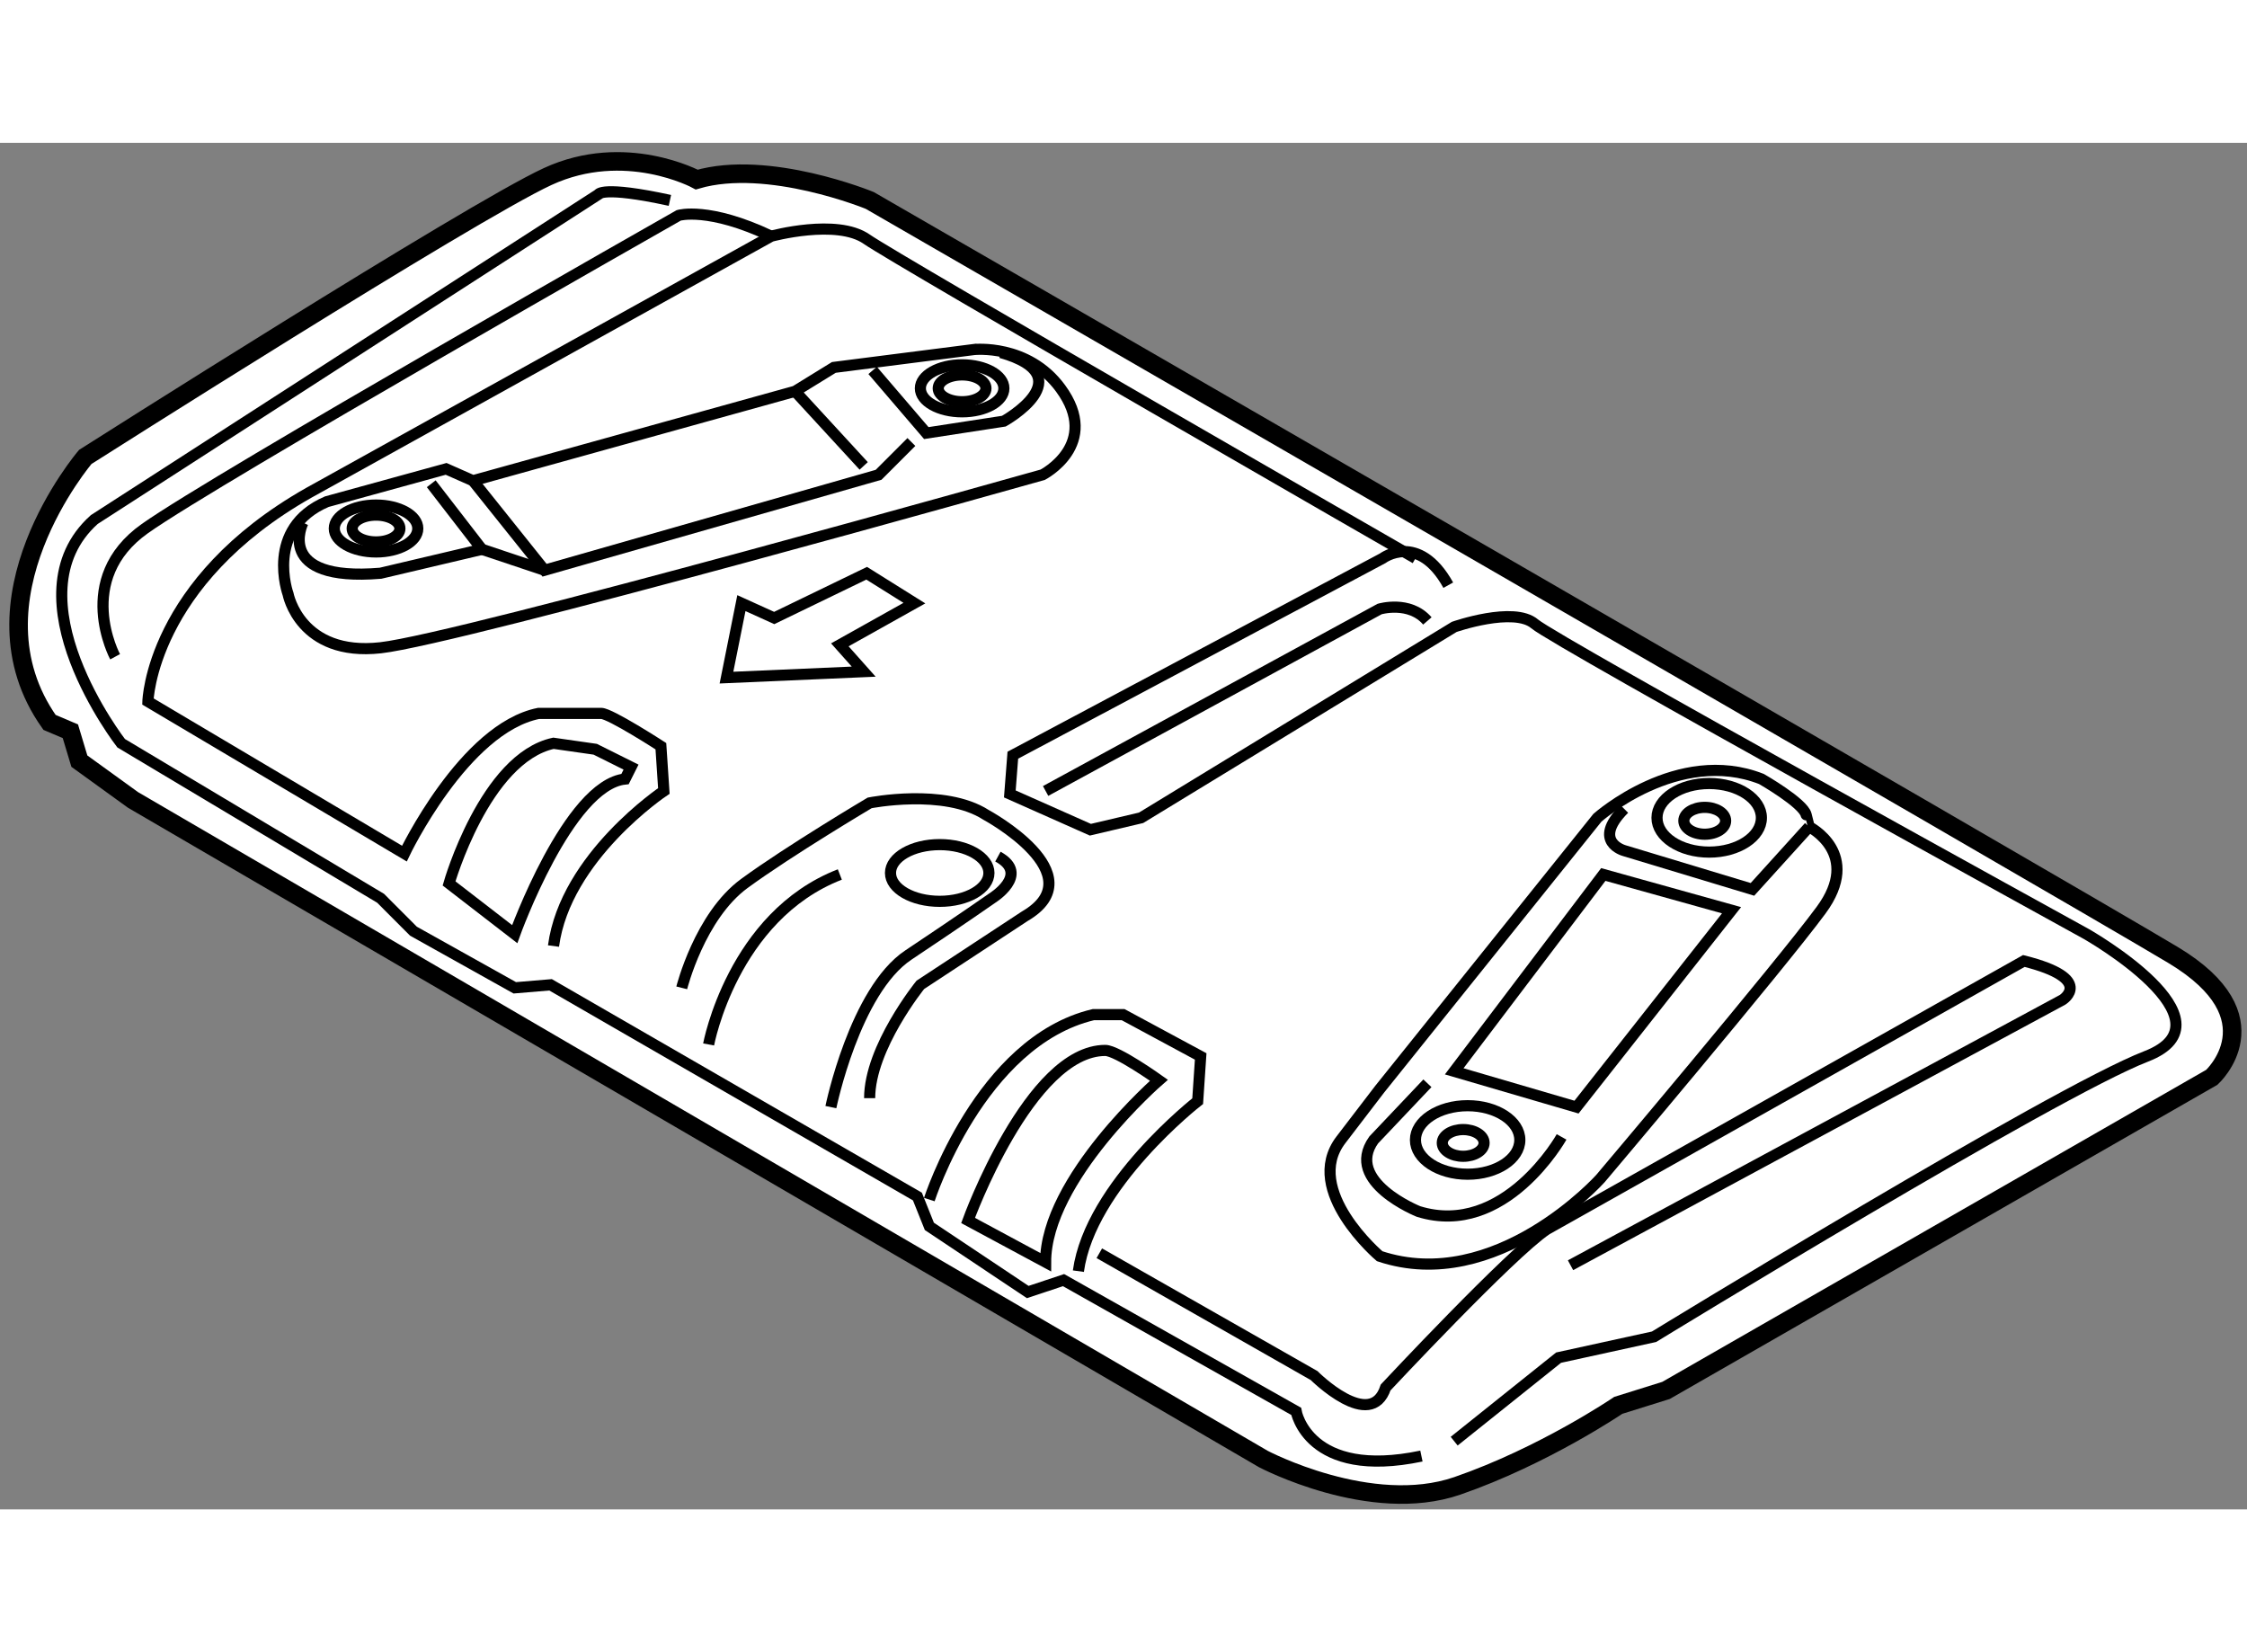 <?xml version="1.0" encoding="utf-8"?>
<!-- Generator: Adobe Illustrator 15.1.0, SVG Export Plug-In . SVG Version: 6.00 Build 0)  -->
<!DOCTYPE svg PUBLIC "-//W3C//DTD SVG 1.1//EN" "http://www.w3.org/Graphics/SVG/1.1/DTD/svg11.dtd">
<svg version="1.1" xmlns="http://www.w3.org/2000/svg" xmlns:xlink="http://www.w3.org/1999/xlink" x="0px" y="0px" width="244.8px"
	 height="180px" viewBox="9.143 140.199 60.537 36.817" enable-background="new 0 0 244.8 180" xml:space="preserve">
	
<rect x="9.143" y="140.199" width="60.537" height="36.817" fill="#808080" stroke="none"/>
	
<g><path fill="#FFFFFF" stroke="#000000" stroke-width="0.5" d="M12.726,157.902l30.454,17.757c0,0,2.892,1.526,5.222,0.724
				c2.33-0.804,4.339-2.17,4.339-2.17l1.286-0.402l14.705-8.436c0,0,1.767-1.607-1.044-3.295
				c-2.813-1.688-35.114-20.329-35.114-20.329s-2.732-1.125-4.66-0.562c0,0-1.928-1.046-4.018-0.081
				c-2.089,0.964-12.455,7.553-12.455,7.553s-3.294,3.857-0.964,7.152l0.562,0.239l0.242,0.805L12.726,157.902z"></path><path fill="none" stroke="#000000" stroke-width="0.3" d="M47.438,175.579c-3.054,0.642-3.375-1.205-3.375-1.205l-6.267-3.535
				l-0.964,0.321l-2.651-1.769l-0.322-0.804l-9.883-5.704l-0.964,0.081l-2.731-1.526l-0.884-0.886l-6.991-4.178
				c0,0-3.054-3.937-0.723-6.026l13.579-8.758c0,0,0.081-0.242,1.929,0.16"></path><path fill="none" stroke="#000000" stroke-width="0.3" d="M24.055,161.839c0.321-2.41,2.973-4.178,2.973-4.178l-0.08-1.206
				c0,0-1.366-0.884-1.607-0.884c-0.241,0-1.687,0-1.687,0c-2.009,0.402-3.616,3.777-3.616,3.777l-6.91-4.098
				c0,0,0.081-3.215,4.339-5.625l12.454-6.91c0,0,1.768-0.483,2.572,0.08c0.803,0.562,14.785,8.598,14.785,8.598"></path><path fill="none" stroke="#000000" stroke-width="0.3" d="M27.51,162.965c0,0,0.482-1.93,1.688-2.813s3.375-2.17,3.375-2.17
				s2.009-0.401,3.134,0.322c0,0,2.974,1.607,1.044,2.732l-2.813,1.848c0,0-1.366,1.687-1.366,3.053"></path><path fill="none" stroke="#000000" stroke-width="0.3" d="M34.18,168.669c0,0,1.366-4.259,4.419-4.982h0.803l2.089,1.126
				l-0.081,1.205c0,0-2.893,2.25-3.214,4.58"></path><path fill="none" stroke="#000000" stroke-width="0.3" d="M37.313,170.356c0-2.25,3.053-4.901,3.053-4.901
				s-1.125-0.804-1.446-0.804c-2.035,0-3.696,4.581-3.696,4.581L37.313,170.356z"></path><path fill="none" stroke="#000000" stroke-width="0.3" d="M28.234,164.49c0,0,0.642-3.455,3.535-4.579"></path><ellipse fill="none" stroke="#000000" stroke-width="0.3" cx="34.46" cy="159.87" rx="1.326" ry="0.764"></ellipse><path fill="none" stroke="#000000" stroke-width="0.3" d="M31.528,166.178c0,0,0.643-3.133,2.089-4.098
				c1.446-0.964,2.25-1.527,2.25-1.527s1.044-0.642,0.161-1.124"></path><path fill="none" stroke="#000000" stroke-width="0.3" d="M23.01,161.518c0,0,1.446-4.018,2.973-4.179l0.161-0.321l-0.965-0.481
				l-1.125-0.161c-1.848,0.401-2.813,3.776-2.813,3.776L23.01,161.518z"></path><path fill="none" stroke="#000000" stroke-width="0.3" d="M48.161,152.117c-0.804-1.447-1.768-0.724-1.768-0.724l-9.963,5.304
				l-0.081,1.044l2.17,0.964l1.366-0.321l8.436-5.143c0,0,1.607-0.563,2.17-0.08c0.563,0.481,14.865,8.356,14.865,8.356
				s4.098,2.331,1.607,3.295c-2.491,0.963-13.258,7.553-13.258,7.553l-2.572,0.563l-2.813,2.25"></path><path fill="none" stroke="#000000" stroke-width="0.3" d="M37.313,157.661l8.999-4.902c0,0,0.803-0.239,1.286,0.321"></path><path fill="none" stroke="#000000" stroke-width="0.3" d="M51.455,170.438l13.258-7.152c0,0,0.884-0.562-1.045-1.045
				l-12.855,7.232c-0.964,0.644-4.339,4.258-4.339,4.258c-0.402,1.206-1.928-0.321-1.928-0.321l-5.786-3.295"></path><polygon fill="none" stroke="#000000" stroke-width="0.3" points="30.001,153.001 32.492,151.795 33.778,152.6 31.769,153.724 
				32.412,154.446 28.715,154.607 29.117,152.6 		"></polygon><path fill="none" stroke="#000000" stroke-width="0.3" d="M12.244,154.045c0,0-1.125-2.09,0.803-3.454
				c1.929-1.367,14.383-8.438,14.383-8.438s0.804-0.24,2.491,0.563"></path><path fill="none" stroke="#000000" stroke-width="0.3" d="M37.715,146.813c1.109,1.512-0.482,2.329-0.482,2.329
				s-15.668,4.419-17.838,4.661c-2.17,0.241-2.491-1.446-2.491-1.446s-0.643-1.767,1.044-2.49l3.214-0.884l0.724,0.32l8.678-2.41
				l1.044-0.643l3.776-0.482C35.385,145.769,36.831,145.607,37.715,146.813z"></path><path fill="none" stroke="#000000" stroke-width="0.3" d="M32.653,146.331l1.446,1.688l2.089-0.321c0,0,2.169-1.204-0.08-1.849"></path><path fill="none" stroke="#000000" stroke-width="0.3" d="M17.306,150.429c0,0-0.804,1.607,2.089,1.366l2.732-0.644l-1.366-1.767"></path><polyline fill="none" stroke="#000000" stroke-width="0.3" points="21.886,149.304 23.814,151.714 32.813,149.143 33.697,148.259 
						"></polyline><line fill="none" stroke="#000000" stroke-width="0.3" x1="30.564" y1="146.894" x2="32.412" y2="148.903"></line><ellipse fill="none" stroke="#000000" stroke-width="0.3" cx="35.063" cy="146.813" rx="0.643" ry="0.361"></ellipse><ellipse fill="none" stroke="#000000" stroke-width="0.3" cx="35.064" cy="146.813" rx="1.125" ry="0.633"></ellipse><ellipse fill="none" stroke="#000000" stroke-width="0.3" cx="19.274" cy="150.59" rx="0.643" ry="0.361"></ellipse><ellipse fill="none" stroke="#000000" stroke-width="0.3" cx="19.274" cy="150.59" rx="1.125" ry="0.632"></ellipse><line fill="none" stroke="#000000" stroke-width="0.3" x1="22.127" y1="151.151" x2="23.814" y2="151.714"></line><path fill="none" stroke="#000000" stroke-width="0.3" d="M46.313,165.696l5.866-7.313c0,0,2.169-1.929,4.419-1.045
				c0,0,1.125,0.643,1.205,0.965s0.081,0.322,0.081,0.322s1.446,0.722,0.321,2.248c-1.125,1.527-5.946,7.232-5.946,7.232
				s-2.812,3.134-5.946,2.09c0,0-2.089-1.768-1.045-3.134L46.313,165.696z"></path><ellipse fill="none" stroke="#000000" stroke-width="0.3" cx="55.191" cy="158.384" rx="1.406" ry="0.924"></ellipse><ellipse fill="none" stroke="#000000" stroke-width="0.3" cx="55.071" cy="158.464" rx="0.563" ry="0.362"></ellipse><ellipse fill="none" stroke="#000000" stroke-width="0.3" cx="48.683" cy="167.063" rx="1.406" ry="0.923"></ellipse><ellipse fill="none" stroke="#000000" stroke-width="0.3" cx="48.563" cy="167.143" rx="0.563" ry="0.36"></ellipse><polygon fill="none" stroke="#000000" stroke-width="0.3" points="52.338,159.911 55.793,160.874 51.616,166.178 48.321,165.214 
						"></polygon><path fill="none" stroke="#000000" stroke-width="0.3" d="M51.214,166.981c0,0-1.527,2.731-3.856,2.009
				c0,0-2.009-0.803-1.205-1.928l1.446-1.526"></path><path fill="none" stroke="#000000" stroke-width="0.3" d="M57.883,158.626l-1.527,1.686l-3.455-1.044c0,0-0.884-0.241,0-1.125"></path></g>


</svg>
